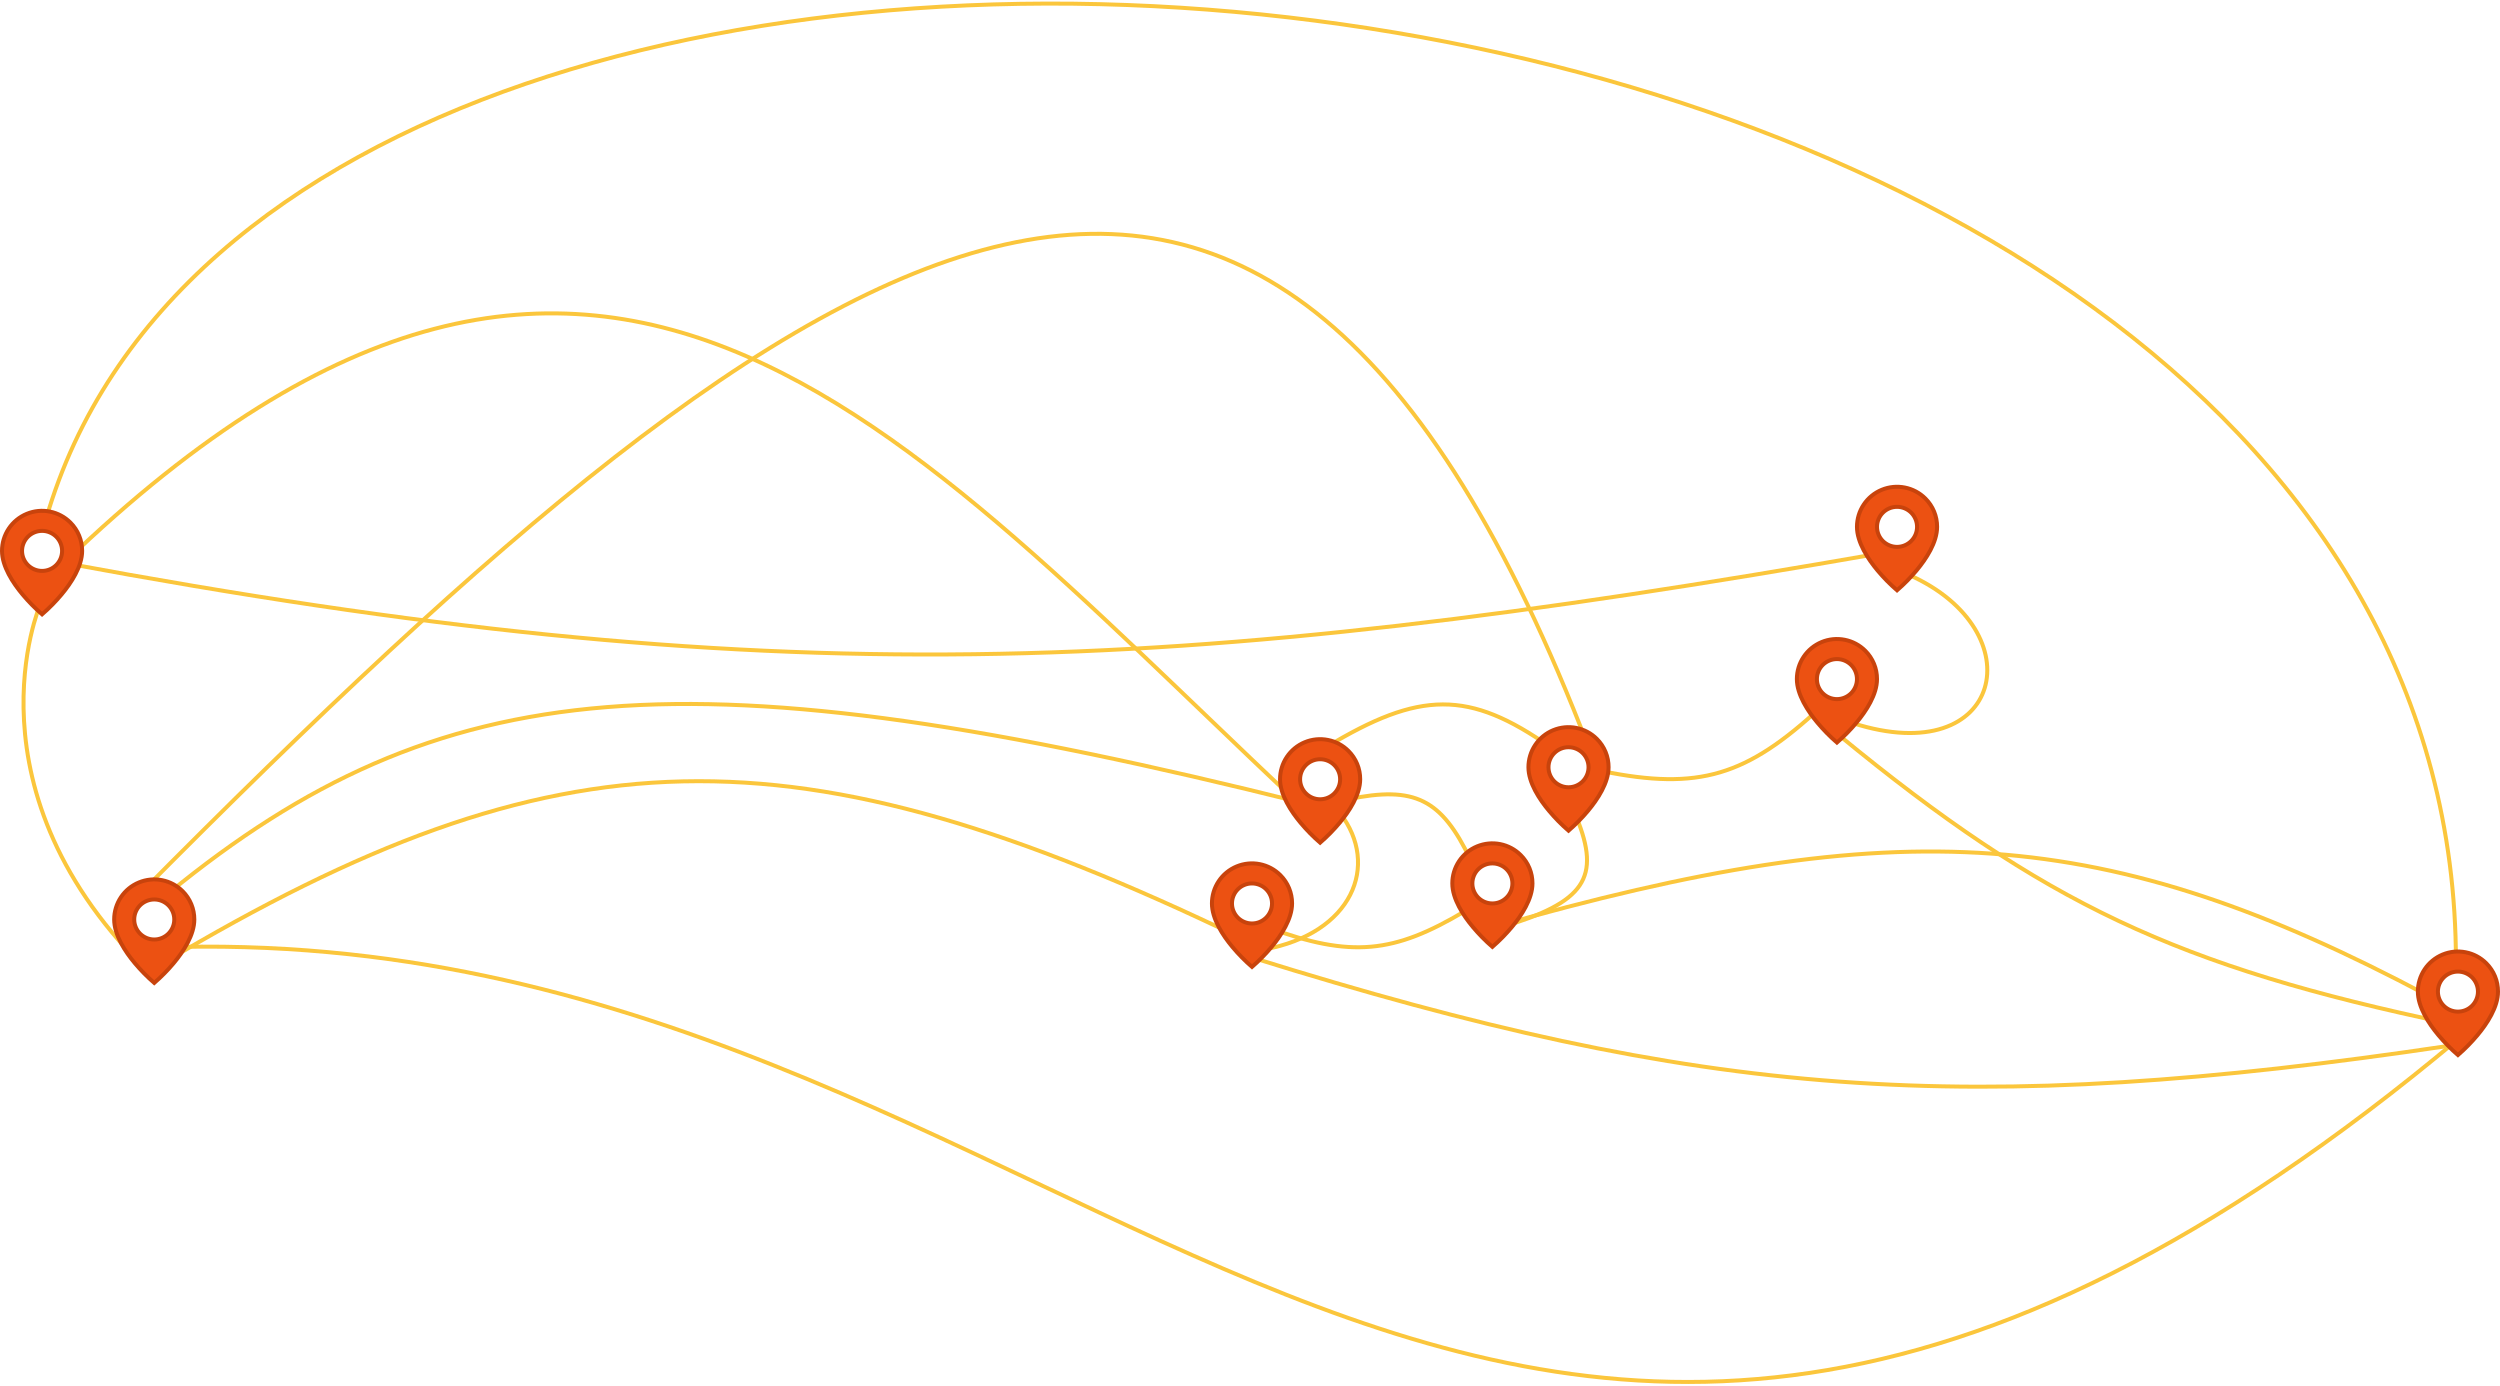 <?xml version="1.0" encoding="UTF-8"?> <svg xmlns="http://www.w3.org/2000/svg" width="624" height="346" viewBox="0 0 624 346" fill="none"> <path d="M16 140.5C152.5 9 228.578 112.234 331 207M334.5 203C344.5 216 337.5 233 315.5 237M336.5 199.5C353.193 196.042 359.791 199.506 367 214.5M374.5 231.5C395.791 225.197 399.586 219.057 393.5 204M400 192.5C424.063 197.36 435.947 193.705 454.5 176.5M462.5 180.5C500 192.5 508 157.5 476.5 143.5M611.5 255.5C543.345 241.219 510.057 225.467 459 183.5M611.5 261C490.808 279.017 425.34 274.213 312.5 239" stroke="#FBC63C"></path> <path d="M372.5 231.5C474.273 202.457 525.528 205.742 606 248.5M331 186.5C354.366 172.354 366.656 172.174 387 186.5M325.5 200.5C171.616 162.045 109.948 167.421 42 223M316.5 231.5C337.308 239.203 347.96 237.92 365.5 227.5M396.5 186.5C316.5 -21.5 208.492 47.782 35 223" stroke="#FBC63C"></path> <path d="M10 151C10 151 -10 197.5 38 243.5" stroke="#FBC63C"></path> <path d="M40.5 240.5C139.462 181.372 198.441 180.54 309.5 234" stroke="#FBC63C"></path> <path d="M39.5 236.5C274 228 364 468.5 614 259" stroke="#FBC63C"></path> <path d="M470 138C292.513 169.092 193.498 173.523 16 140.5" stroke="#FBC63C"></path> <path d="M463.5 131.503L463.5 131.503C463.499 129.525 464.085 127.591 465.184 125.946C466.283 124.3 467.845 123.018 469.673 122.261C471.501 121.504 473.512 121.306 475.453 121.693C477.394 122.079 479.176 123.032 480.574 124.432L480.575 124.433C481.506 125.359 482.244 126.461 482.746 127.674C483.248 128.888 483.504 130.189 483.5 131.502V131.503C483.5 133.425 482.825 135.427 481.832 137.322C480.842 139.214 479.553 140.967 478.367 142.384C476.877 144.161 475.25 145.818 473.5 147.34C471.75 145.818 470.123 144.161 468.633 142.383C467.447 140.967 466.158 139.214 465.168 137.322C464.175 135.427 463.5 133.425 463.5 131.503ZM473.5 126.504C472.174 126.504 470.902 127.031 469.964 127.968C469.027 128.906 468.5 130.177 468.5 131.503C468.5 132.829 469.027 134.101 469.964 135.038C470.902 135.976 472.174 136.502 473.5 136.502C474.826 136.502 476.098 135.976 477.035 135.038C477.973 134.101 478.5 132.829 478.5 131.503C478.5 130.177 477.973 128.906 477.035 127.968C476.098 127.031 474.826 126.504 473.5 126.504Z" fill="#EC5112" stroke="#C8430C"></path> <path d="M448.5 169.503L448.5 169.503C448.499 167.525 449.085 165.591 450.184 163.946C451.283 162.3 452.845 161.018 454.673 160.261C456.501 159.504 458.512 159.306 460.453 159.693C462.394 160.079 464.176 161.032 465.574 162.432L465.575 162.433C466.506 163.359 467.244 164.461 467.746 165.674C468.248 166.888 468.504 168.189 468.5 169.502V169.503C468.5 171.425 467.825 173.427 466.832 175.322C465.842 177.214 464.553 178.967 463.367 180.384C461.877 182.161 460.25 183.818 458.5 185.34C456.75 183.818 455.123 182.161 453.633 180.383C452.447 178.967 451.158 177.214 450.168 175.322C449.175 173.427 448.5 171.425 448.5 169.503ZM458.5 164.504C457.174 164.504 455.902 165.031 454.964 165.968C454.027 166.906 453.5 168.177 453.5 169.503C453.5 170.829 454.027 172.101 454.964 173.038C455.902 173.976 457.174 174.502 458.5 174.502C459.826 174.502 461.098 173.976 462.035 173.038C462.973 172.101 463.5 170.829 463.5 169.503C463.5 168.177 462.973 166.906 462.035 165.968C461.098 165.031 459.826 164.504 458.5 164.504Z" fill="#EC5112" stroke="#C8430C"></path> <path d="M381.5 191.503L381.5 191.503C381.499 189.525 382.085 187.591 383.184 185.946C384.283 184.3 385.845 183.018 387.673 182.261C389.501 181.504 391.512 181.306 393.453 181.693C395.394 182.079 397.176 183.032 398.574 184.432L398.575 184.433C399.506 185.359 400.244 186.461 400.746 187.674C401.248 188.888 401.504 190.189 401.5 191.502V191.503C401.5 193.425 400.825 195.427 399.832 197.322C398.842 199.214 397.553 200.967 396.367 202.384C394.877 204.161 393.25 205.818 391.5 207.34C389.75 205.818 388.123 204.161 386.633 202.383C385.447 200.967 384.158 199.214 383.168 197.322C382.175 195.427 381.5 193.425 381.5 191.503ZM391.5 186.504C390.174 186.504 388.902 187.031 387.964 187.968C387.027 188.906 386.5 190.177 386.5 191.503C386.5 192.829 387.027 194.101 387.964 195.038C388.902 195.976 390.174 196.502 391.5 196.502C392.826 196.502 394.098 195.976 395.035 195.038C395.973 194.101 396.5 192.829 396.5 191.503C396.5 190.177 395.973 188.906 395.035 187.968C394.098 187.031 392.826 186.504 391.5 186.504Z" fill="#EC5112" stroke="#C8430C"></path> <path d="M362.5 220.503L362.5 220.503C362.499 218.525 363.085 216.591 364.184 214.946C365.283 213.3 366.845 212.018 368.673 211.261C370.501 210.504 372.512 210.306 374.453 210.693C376.394 211.079 378.176 212.032 379.574 213.432L379.575 213.433C380.506 214.359 381.244 215.461 381.746 216.674C382.248 217.888 382.504 219.189 382.5 220.502V220.503C382.5 222.425 381.825 224.427 380.832 226.322C379.842 228.214 378.553 229.967 377.367 231.384C375.877 233.161 374.25 234.818 372.5 236.34C370.75 234.818 369.123 233.161 367.633 231.383C366.447 229.967 365.158 228.214 364.168 226.322C363.175 224.427 362.5 222.425 362.5 220.503ZM372.5 215.504C371.174 215.504 369.902 216.031 368.964 216.968C368.027 217.906 367.5 219.177 367.5 220.503C367.5 221.829 368.027 223.101 368.964 224.038C369.902 224.976 371.174 225.502 372.5 225.502C373.826 225.502 375.098 224.976 376.035 224.038C376.973 223.101 377.5 221.829 377.5 220.503C377.5 219.177 376.973 217.906 376.035 216.968C375.098 216.031 373.826 215.504 372.5 215.504Z" fill="#EC5112" stroke="#C8430C"></path> <path d="M319.5 194.503L319.5 194.503C319.499 192.525 320.085 190.591 321.184 188.946C322.283 187.3 323.845 186.018 325.673 185.261C327.501 184.504 329.512 184.306 331.453 184.693C333.394 185.079 335.176 186.032 336.574 187.432L336.575 187.433C337.506 188.359 338.244 189.461 338.746 190.674C339.248 191.888 339.504 193.189 339.5 194.502V194.503C339.5 196.425 338.825 198.427 337.832 200.322C336.842 202.214 335.553 203.967 334.367 205.384C332.877 207.161 331.25 208.818 329.5 210.34C327.75 208.818 326.123 207.161 324.633 205.383C323.447 203.967 322.158 202.214 321.168 200.322C320.175 198.427 319.5 196.425 319.5 194.503ZM329.5 189.504C328.174 189.504 326.902 190.031 325.964 190.968C325.027 191.906 324.5 193.177 324.5 194.503C324.5 195.829 325.027 197.101 325.964 198.038C326.902 198.976 328.174 199.502 329.5 199.502C330.826 199.502 332.098 198.976 333.035 198.038C333.973 197.101 334.5 195.829 334.5 194.503C334.5 193.177 333.973 191.906 333.035 190.968C332.098 190.031 330.826 189.504 329.5 189.504Z" fill="#EC5112" stroke="#C8430C"></path> <path d="M302.5 225.503L302.5 225.503C302.499 223.525 303.085 221.591 304.184 219.946C305.283 218.3 306.845 217.018 308.673 216.261C310.501 215.504 312.512 215.306 314.453 215.693C316.394 216.079 318.176 217.032 319.574 218.432L319.575 218.433C320.506 219.359 321.244 220.461 321.746 221.674C322.248 222.888 322.504 224.189 322.5 225.502V225.503C322.5 227.425 321.825 229.427 320.832 231.322C319.842 233.214 318.553 234.967 317.367 236.384C315.877 238.161 314.25 239.818 312.5 241.34C310.75 239.818 309.123 238.161 307.633 236.383C306.447 234.967 305.158 233.214 304.168 231.322C303.175 229.427 302.5 227.425 302.5 225.503ZM312.5 220.504C311.174 220.504 309.902 221.031 308.964 221.968C308.027 222.906 307.5 224.177 307.5 225.503C307.5 226.829 308.027 228.101 308.964 229.038C309.902 229.976 311.174 230.502 312.5 230.502C313.826 230.502 315.098 229.976 316.035 229.038C316.973 228.101 317.5 226.829 317.5 225.503C317.5 224.177 316.973 222.906 316.035 221.968C315.098 221.031 313.826 220.504 312.5 220.504Z" fill="#EC5112" stroke="#C8430C"></path> <path d="M28.5 229.503L28.5 229.503C28.499 227.525 29.085 225.591 30.184 223.946C31.283 222.3 32.845 221.018 34.673 220.261C36.501 219.504 38.513 219.306 40.453 219.693C42.394 220.079 44.176 221.032 45.574 222.432L45.575 222.433C46.506 223.359 47.244 224.461 47.746 225.674C48.248 226.888 48.504 228.189 48.5 229.502V229.503C48.5 231.425 47.825 233.427 46.832 235.322C45.842 237.214 44.553 238.967 43.367 240.384C41.877 242.161 40.25 243.818 38.5 245.34C36.75 243.818 35.123 242.161 33.633 240.383C32.447 238.967 31.158 237.214 30.168 235.322C29.175 233.427 28.5 231.425 28.5 229.503ZM38.5 224.504C37.174 224.504 35.902 225.031 34.965 225.968C34.027 226.906 33.5 228.177 33.5 229.503C33.5 230.829 34.027 232.101 34.965 233.038C35.902 233.976 37.174 234.502 38.5 234.502C39.826 234.502 41.098 233.976 42.035 233.038C42.973 232.101 43.5 230.829 43.5 229.503C43.5 228.177 42.973 226.906 42.035 225.968C41.098 225.031 39.826 224.504 38.5 224.504Z" fill="#EC5112" stroke="#C8430C"></path> <path d="M11.5 129.5C72 -79.5 613 -27.5 613 240" stroke="#FBC63C"></path> <path d="M603.5 247.503L603.5 247.503C603.499 245.525 604.085 243.591 605.184 241.946C606.283 240.3 607.845 239.018 609.673 238.261C611.501 237.504 613.512 237.306 615.453 237.693C617.394 238.079 619.176 239.032 620.574 240.432L620.575 240.433C621.506 241.359 622.244 242.461 622.746 243.674C623.248 244.888 623.504 246.189 623.5 247.502V247.503C623.5 249.425 622.825 251.427 621.832 253.322C620.842 255.214 619.553 256.967 618.367 258.384C616.877 260.161 615.25 261.818 613.5 263.34C611.75 261.818 610.123 260.161 608.633 258.383C607.447 256.967 606.158 255.214 605.168 253.322C604.175 251.427 603.5 249.425 603.5 247.503ZM613.5 242.504C612.174 242.504 610.902 243.031 609.964 243.968C609.027 244.906 608.5 246.177 608.5 247.503C608.5 248.829 609.027 250.101 609.964 251.038C610.902 251.976 612.174 252.502 613.5 252.502C614.826 252.502 616.098 251.976 617.035 251.038C617.973 250.101 618.5 248.829 618.5 247.503C618.5 246.177 617.973 244.906 617.035 243.968C616.098 243.031 614.826 242.504 613.5 242.504Z" fill="#EC5112" stroke="#C8430C"></path> <path d="M0.5 137.503L0.5 137.503C0.499 135.525 1.085 133.591 2.184 131.946C3.283 130.3 4.845 129.018 6.673 128.261C8.501 127.504 10.512 127.306 12.453 127.693C14.393 128.079 16.176 129.032 17.574 130.432L17.575 130.433C18.506 131.359 19.244 132.461 19.746 133.674C20.248 134.888 20.504 136.189 20.5 137.502V137.503C20.5 139.425 19.825 141.427 18.832 143.322C17.842 145.214 16.553 146.967 15.367 148.384C13.877 150.161 12.25 151.818 10.5 153.34C8.75 151.818 7.123 150.161 5.633 148.383C4.447 146.967 3.158 145.214 2.168 143.322C1.175 141.427 0.5 139.425 0.5 137.503ZM10.5 132.504C9.174 132.504 7.902 133.031 6.964 133.968C6.027 134.906 5.5 136.177 5.5 137.503C5.5 138.829 6.027 140.101 6.964 141.038C7.902 141.976 9.174 142.502 10.5 142.502C11.826 142.502 13.098 141.976 14.036 141.038C14.973 140.101 15.5 138.829 15.5 137.503C15.5 136.177 14.973 134.906 14.036 133.968C13.098 133.031 11.826 132.504 10.5 132.504Z" fill="#EC5112" stroke="#C8430C"></path> </svg> 